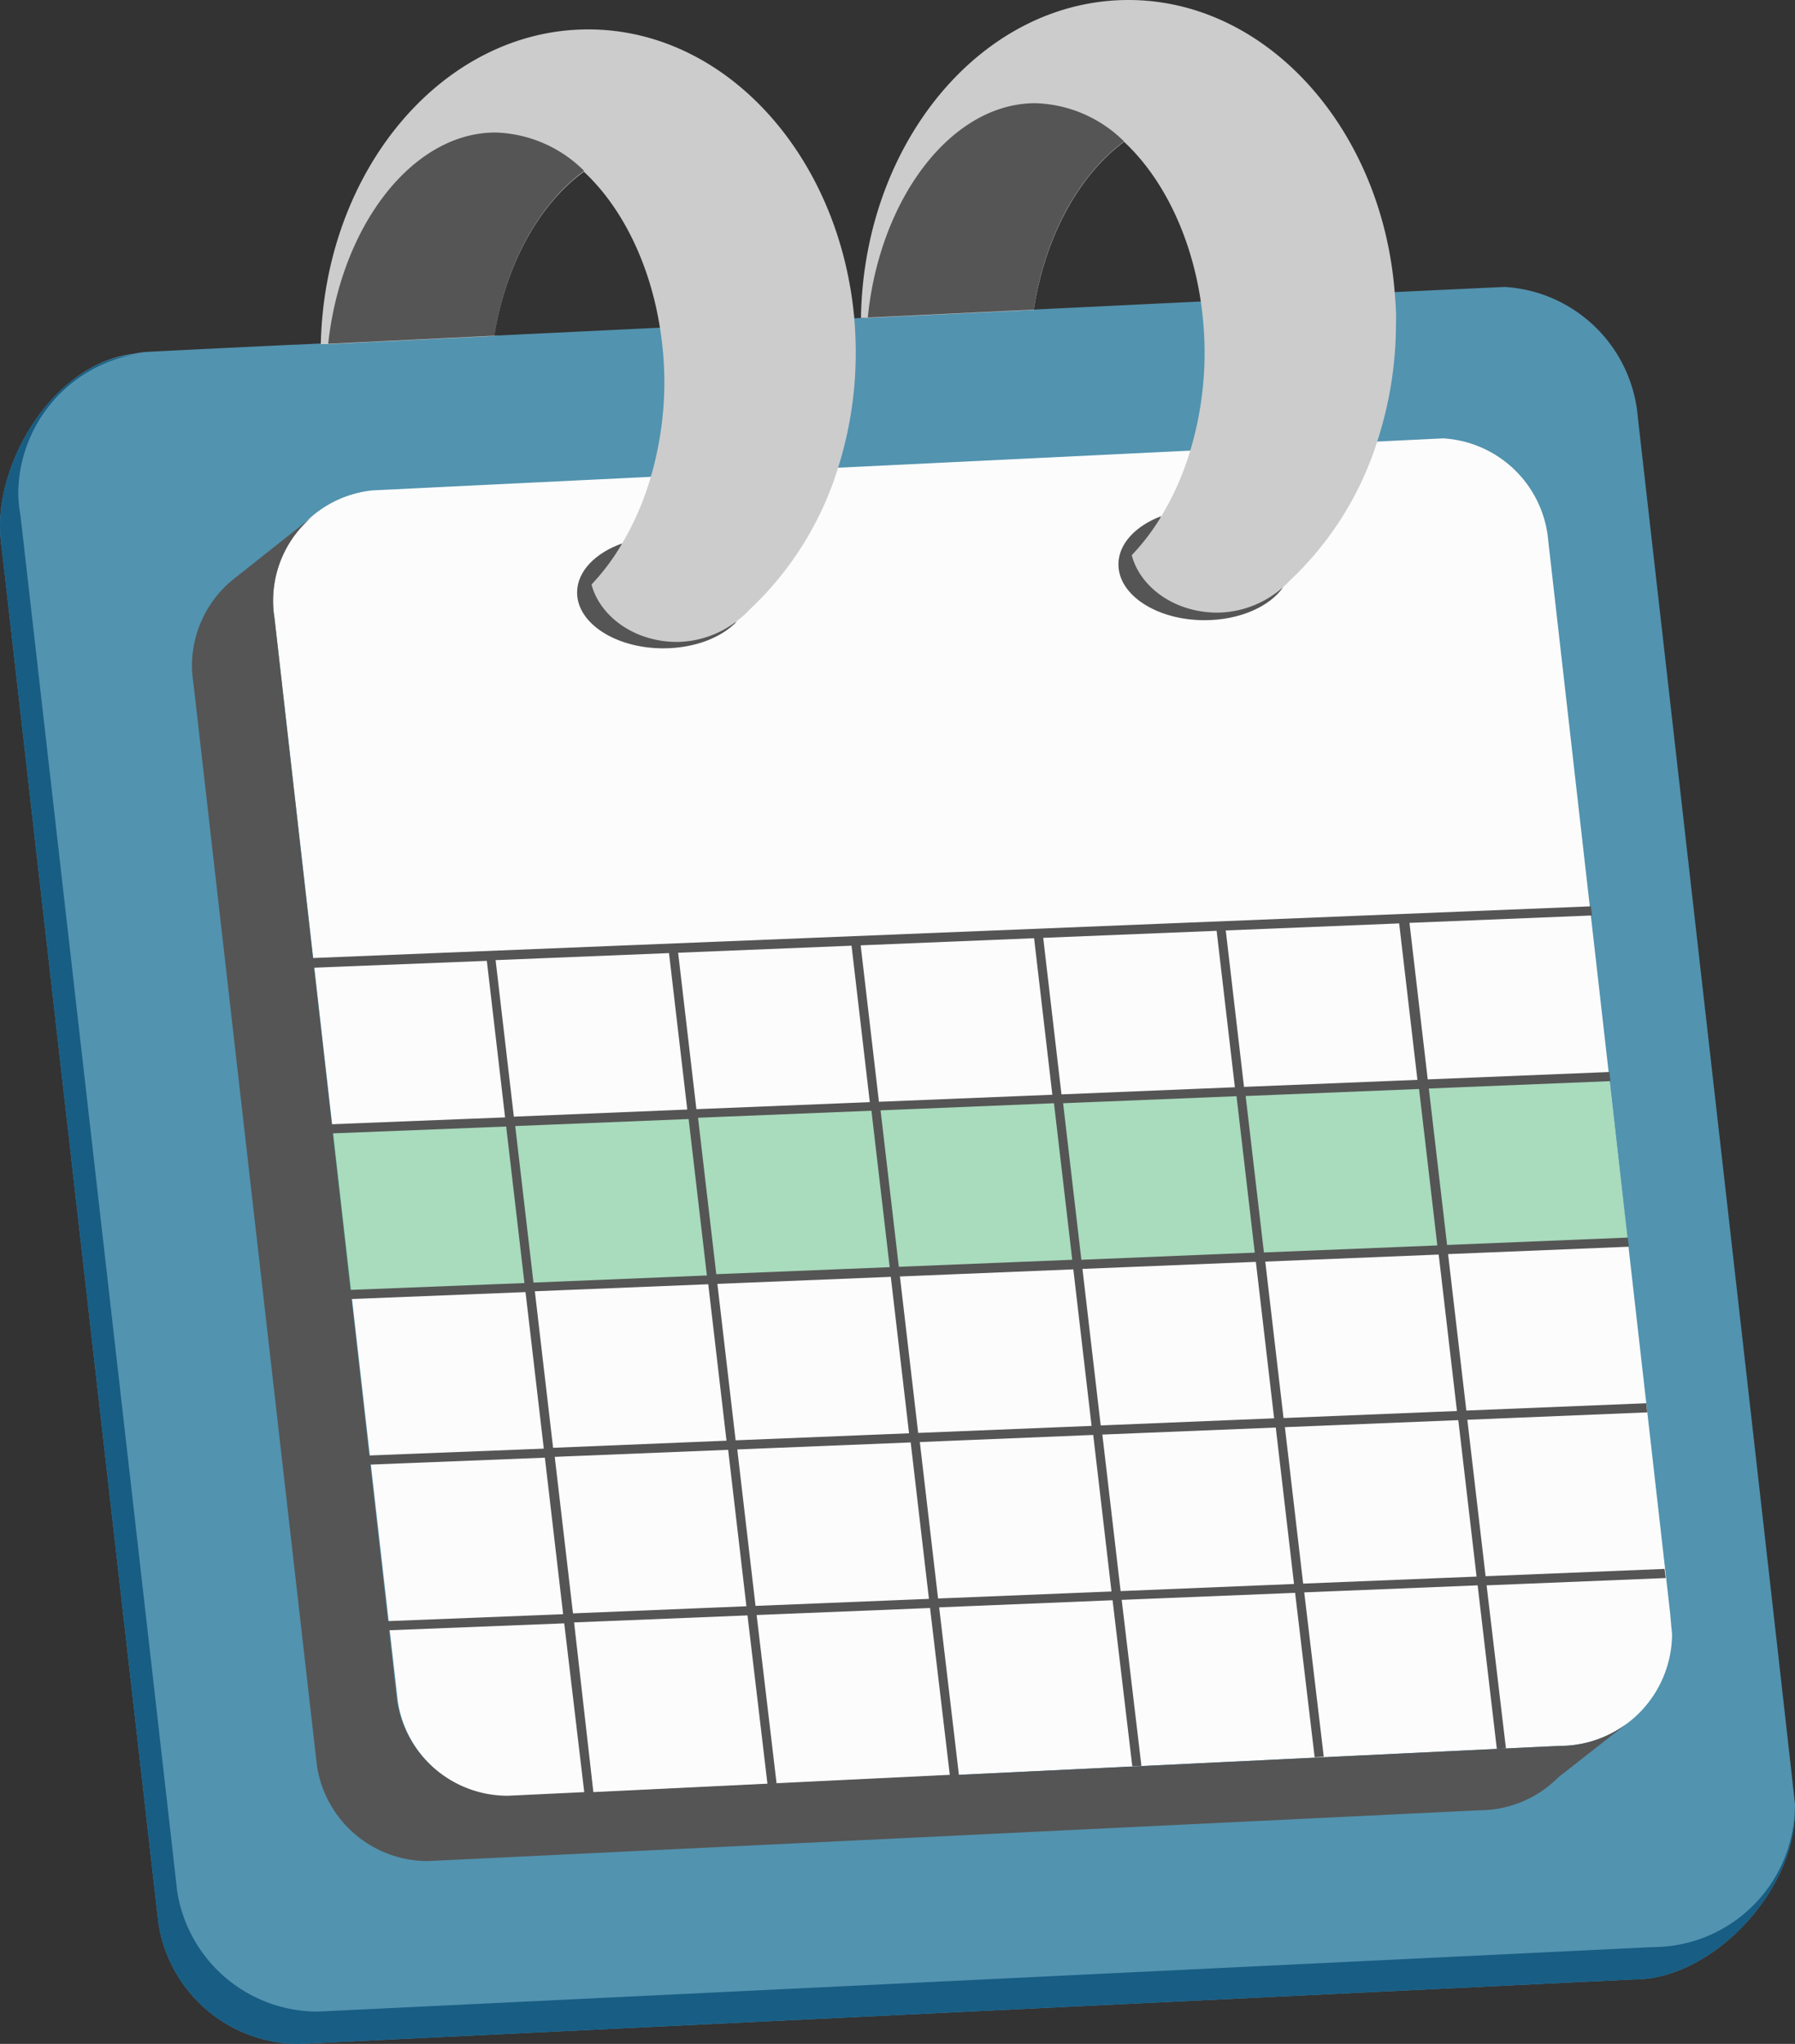 <svg xmlns="http://www.w3.org/2000/svg" viewBox="0 0 196.67 223.8"><rect x="0" y="0" width="196.67" height="223.8" fill="#333333" stroke="none"/><defs><style>.cls-1{fill:#5293af;}.cls-2{fill:#fcfcfc;}.cls-3{fill:#54ba7d;opacity:0.49;}.cls-4{fill:#555;}.cls-5{fill:#ccc;}.cls-6{fill:#185d84;}</style></defs><title>Calendar4</title><g id="Layer_8" data-name="Layer 8"><path class="cls-1" d="M196.67,197.61c0-.52-17.22-151.91-17.22-151.91h0a15.57,15.57,0,0,0-14.59-14.28s-4.58.21-12,.56h0L72.32,35.88l-17.64.85h0l-.49,0-18.21.88-.78,0h0l-2.73.13H32.2c-10,.48-16.25.79-16.37.81a11.79,11.79,0,0,0-1.19.19h0C6.24,39.75,0,49.66,0,57.66A16.55,16.55,0,0,0,.19,60S17.32,210.3,17.36,210.57A15.58,15.58,0,0,0,32.75,223.8c.29,0,146.3-7.06,146.3-7.06,8.6,0,17.6-9.73,17.6-18.34v-.13C196.65,198.05,196.67,197.83,196.67,197.61Z"/></g><g id="Layer_6" data-name="Layer 6"><path class="cls-2" d="M183,176.73h0L169.64,59.26h0A12.28,12.28,0,0,0,158.11,48S40.94,53.68,40.78,53.7a12.13,12.13,0,0,0-10.7,14S43.59,186.29,43.59,186.31a12.27,12.27,0,0,0,12.13,10.41l113.21-5.46,2-.09a12.3,12.3,0,0,0,12.27-12.28S183.11,178.1,183,176.73Z"/></g><g id="Layer_7" data-name="Layer 7"><path class="cls-3" d="M176.29,117.89,36.14,123.78c.65,6,1.32,12.12,2,18l140.24-5.86Z"/></g><g id="Layer_5" data-name="Layer 5"><path class="cls-4" d="M63.23,64.88c0,3.37,4.23,6.11,9.44,6.11,3.42,0,6.41-1.18,8.07-2.95C79,69.35,67.18,61.19,68.17,59.5,65.23,60.54,63.23,62.56,63.23,64.88Z"/><path class="cls-4" d="M122.54,61.8c0,3.37,4.22,6.11,9.44,6.11,3.85,0,7.16-1.5,8.63-3.64-1.79,1.6-14.35-6.15-13.39-7.75C124.42,57.58,122.54,59.55,122.54,61.8Z"/></g><g id="Layer_9" data-name="Layer 9"><path class="cls-5" d="M64.45,3.22c-15.91,0-28.89,15.38-29.3,34.46h0l.78,0,18.21-.88c1.28-7.87,4.94-14.44,9.83-18,4.14,3.85,7.23,10,8.35,17.17a37.76,37.76,0,0,1,.47,5.89A37.07,37.07,0,0,1,71.31,52.2a31.71,31.71,0,0,1-3.14,7.3A24.39,24.39,0,0,1,64.81,64c.91,3.46,4.67,6.29,9.38,6.29A10.94,10.94,0,0,0,80.74,68a10.55,10.55,0,0,0,1.35-1.21A35.72,35.72,0,0,0,91.83,51.2a41.77,41.77,0,0,0,1.93-12.61c0-1.26-.06-2.51-.16-3.74C92,17.1,79.56,3.22,64.45,3.22Z"/><path class="cls-5" d="M152.81,32c-1.41-17.92-14-32-29.17-32-16,0-29,15.56-29.31,34.81l.75,0,18.18-.87c1.23-8,4.93-14.74,9.9-18.41,4.21,3.91,7.34,10.23,8.41,17.52a38.73,38.73,0,0,1,.41,5.54,37.27,37.27,0,0,1-1.58,10.79,31.27,31.27,0,0,1-3.18,7.18A24,24,0,0,1,124,60.79c.9,3.47,4.67,6.29,9.38,6.29a11,11,0,0,0,7.23-2.81c.23-.21.46-.43.67-.66a35.66,35.66,0,0,0,9.61-15.25,41.62,41.62,0,0,0,2.06-13C153,34.24,152.9,33.11,152.81,32Z"/></g><g id="Layer_4" data-name="Layer 4"><path class="cls-6" d="M181.09,213.2s-146,7.06-146.3,7.06A15.58,15.58,0,0,1,19.4,207c0-.27-17.16-150.57-17.16-150.57A15.08,15.08,0,0,1,2,54.12a15.59,15.59,0,0,1,12.6-15.29h0C6.24,39.75,0,49.66,0,57.66A16.55,16.55,0,0,0,.19,60S17.32,210.3,17.36,210.57A15.58,15.58,0,0,0,32.75,223.8c.29,0,146.3-7.06,146.3-7.06,8.6,0,17.6-9.73,17.6-18.34v-.13A15.59,15.59,0,0,1,181.09,213.2Z"/><path class="cls-4" d="M33.34,106l20-.79,2,17.14-20,.79.12,1,20-.79,2,17.14-20.12.79.11,1,20.13-.8,2,17.14-20.2.79.11,1,20.21-.8,2,17.14-20.28.8.11,1,20.29-.8,2.21,18.63h0l1,0L62.9,177.65l19-.77,2.19,18.48,1-.05L82.9,176.84l19-.77,2.17,18.32,1,0L102.9,176l19-.78,2.16,18.18,1-.05-2.16-18.17,19-.77,2.14,18,1-.05-2.14-18,19-.77L164,191.5l1-.05-2.12-17.86,19.62-.8-.12-1-19.61.8-2-17.13,19.71-.81-.11-1-19.71.8-2-17.13,19.81-.81-.12-1-19.8.81-2-17.13,19.9-.81-.11-1-19.91.81-2-17.14,20-.81-.12-1-141,5.7Zm23.11,17.3,19-.77,2,17.13-19,.78ZM98.6,139.77l19-.78,2,17.14-19,.77Zm1,17.17-19,.77-2-17.13,19-.77Zm19-18,19-.77,2,17.13-19,.78Zm-.12-1-2-17.14,19-.77,2,17.13Zm-1,0-19,.77-2-17.13,19-.78Zm-20,.81-19,.77-2-17.13,19-.77ZM58.6,141.39l19-.77,2,17.13-19,.78Zm4.18,35.27-2-17.14,19-.77,2,17.13Zm20-.82-2-17.13,19-.77,2,17.13Zm20-.81-2-17.13,19-.78,2,17.14Zm20-.81-2-17.14,19-.77,2,17.13Zm39-1.59-19,.77-2-17.13,19-.77Zm-2.15-18.13-19,.77-2-17.13,19-.77Zm-2.15-18.13-19,.77-2-17.13,19-.77Zm-4.18-35.26,2,17.13-19,.77-2-17.13Zm-20,.81,2,17.13-19,.78-2-17.14Zm-20,.81,2,17.14-19,.77-2-17.13Zm-20,.82,2,17.13-19,.77-2-17.13Zm-20,.81,2,17.13-19,.78-2-17.14Z"/><path class="cls-4" d="M64,18.71a14.32,14.32,0,0,0-9.72-4.2c-9.1,0-16.92,10.23-18.32,23.13l18.21-.88C55.42,28.89,59.08,22.32,64,18.71Z"/><path class="cls-4" d="M123.16,15.49a14.36,14.36,0,0,0-9.72-4.19c-9.19,0-17.06,10.41-18.36,23.47l18.18-.87C114.49,25.86,118.19,19.16,123.16,15.49Z"/><path class="cls-4" d="M168.93,191.26h0l-3.91.19-1,.05-19,.91-1,.05-19,.92-1,.05-19,.91-1,0-19,.92-1,.05-19,.92-1,0h0l-8.39.4a12.27,12.27,0,0,1-12.13-10.41S30.08,67.73,30.08,67.73a12,12,0,0,1,4.05-11.08h0L26,63.09c-.2.15-.39.3-.57.46l-.24.19h0a12.24,12.24,0,0,0-4.16,9.19,12.59,12.59,0,0,0,.16,1.85S34.7,193.14,34.73,193.36a12.28,12.28,0,0,0,12.13,10.42c.22,0,115.21-5.56,115.21-5.56a12.23,12.23,0,0,0,8.69-3.63h0l7.88-6.17h0a12.28,12.28,0,0,1-7.72,2.75Z"/></g></svg>
